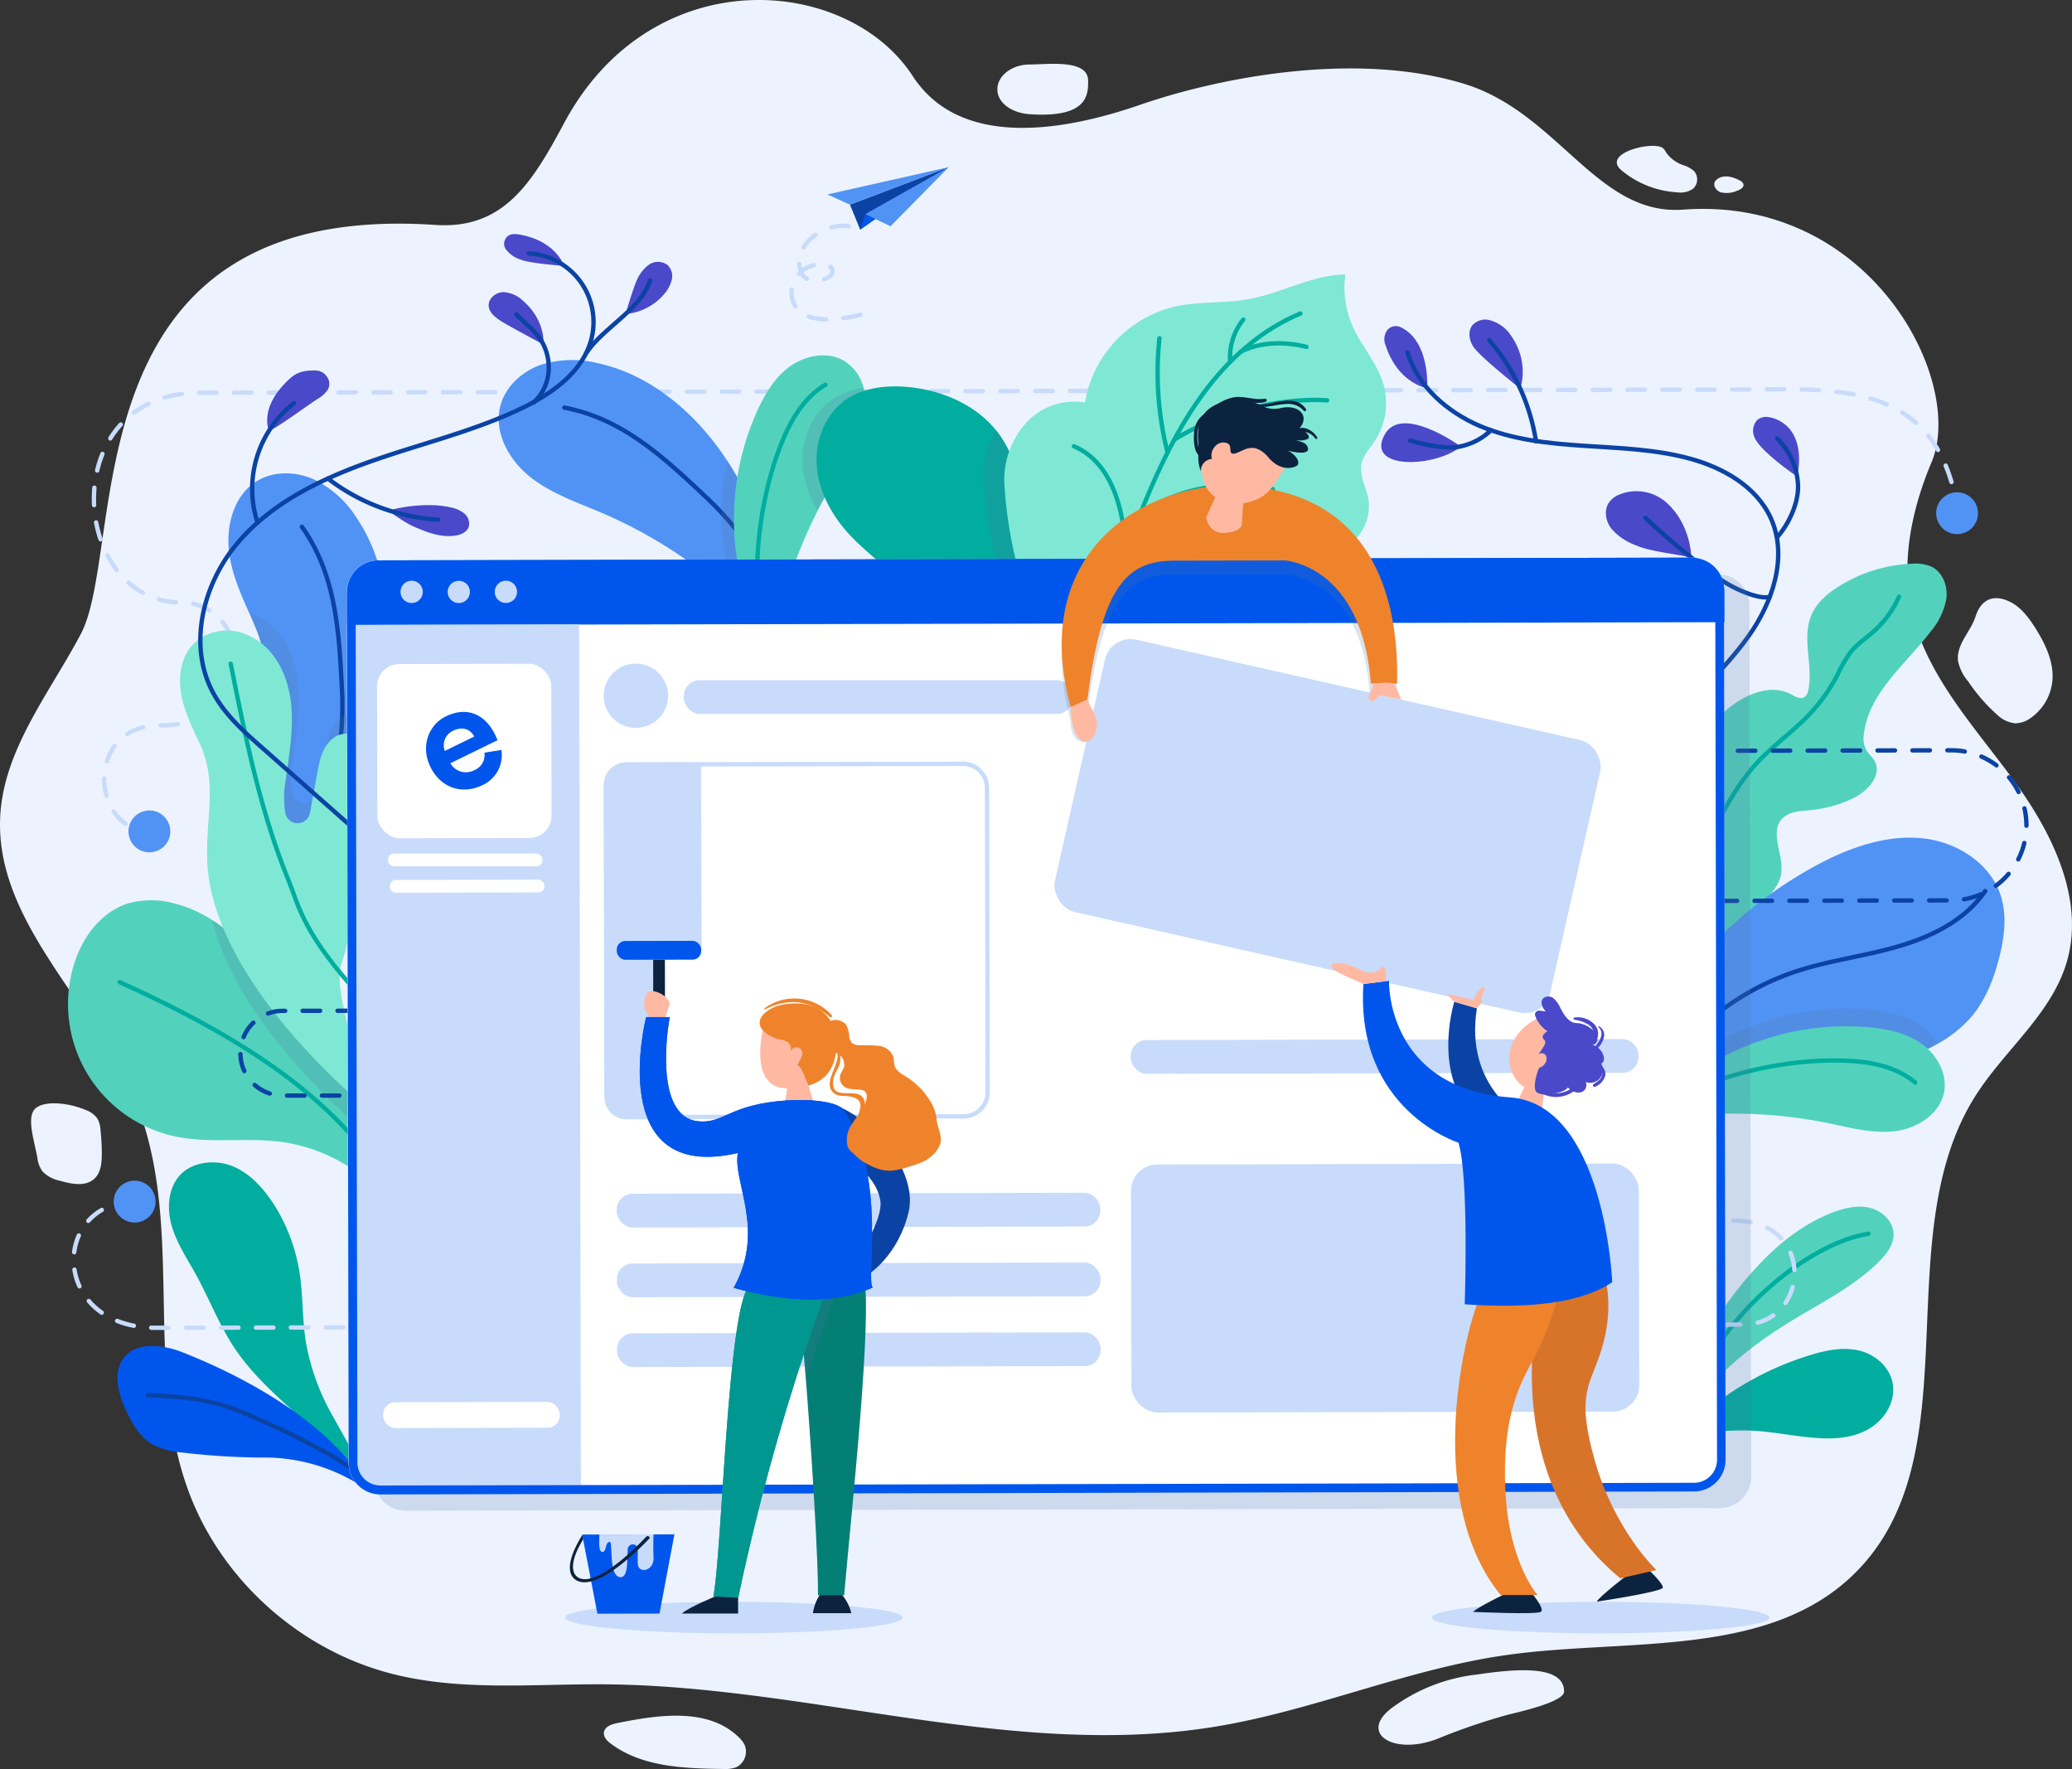 <svg xmlns="http://www.w3.org/2000/svg" viewBox="0 0 474.61 405.13"><rect x="0" y="0" width="474.61" height="405.13" fill="#333333" stroke="none"/><defs><style>.cls-1{isolation:isolate;}.cls-2{fill:#ecf3ff;}.cls-3{fill:#c8dbfb;}.cls-12,.cls-16,.cls-17,.cls-4,.cls-5,.cls-7,.cls-9{fill:none;stroke-linecap:round;stroke-linejoin:round;}.cls-17,.cls-4,.cls-5{stroke:#c8dbfb;}.cls-5{stroke-dasharray:3.99 3.99;}.cls-6{fill:#5193f4;}.cls-16,.cls-7{stroke:#0b43a4;}.cls-8{fill:#00ad9f;}.cls-12,.cls-9{stroke:#00ad9f;}.cls-13,.cls-9{mix-blend-mode:multiply;}.cls-10{fill:#0056ec;}.cls-11{fill:#52d2bc;}.cls-13{fill:#5275a0;opacity:0.2;}.cls-14{fill:#7ee8d4;}.cls-15{fill:#4a49ca;}.cls-16,.cls-17{stroke-dasharray:4;}.cls-18{fill:#0b43a4;}.cls-19{fill:#fff;}.cls-20{fill:#0c2340;}.cls-21{fill:#ef832b;}.cls-22{fill:#ffb9a3;}.cls-23{fill:#047f76;}.cls-24{fill:#009790;}.cls-25{fill:#d8742a;}</style></defs><title>Templates e-monsite</title><g class="cls-1"><g id="Calque_2" data-name="Calque 2"><g id="BACKGROUND"><path class="cls-2" d="M99.72,51.51c15.62,1.05,22.15-9.61,29.49-23.31C149.3-9.3,194.05-5.69,209.06,17.41c10.63,16.35,33.56,13,52.1,6.59,18.26-6.3,49.36-12.36,74.13-4.83,21.63,6.58,30.51,30.3,50.24,28.84,43-3.18,64.71,39.3,56.92,57.82-5.09,12.09-7.61,25.62-3.48,38.06,4.56,13.7,15,24.55,23.37,36.33s15.18,26.51,11,40.33c-3.58,11.82-14.25,20-20.87,30.46-20.57,32.48-.22,82.24-27.63,109.31-19.62,19.38-51.6,14.9-79,18.6-22.89,3.09-44.44,12.7-67.22,16.47-46.15,7.62-92.75-9.18-139.54-9.65-16.47-.17-33.26,1.67-49.22-2.4C68.51,377.92,50.39,361.54,43,341c-10.19-28.31-.53-61.07-12-88.87C21.57,229.51-1.38,211.08.07,186.64,1,171.43,11.36,158.7,18.51,145.2,29.13,125.15,15.06,45.85,99.72,51.51ZM235.9,14.77c-4.11,0-7.44,2.55-7.44,5.69s3.34,5.43,7.44,5.7c13.35.88,13.35-4.52,13.35-7.66C249.25,13.47,240,14.77,235.9,14.77ZM371.47,39.05a21.91,21.91,0,0,0,12.76,5,5.07,5.07,0,0,0,3.55-.8,2.89,2.89,0,0,0,.26-4.06,6.73,6.73,0,0,0-2.52-1.38,7.92,7.92,0,0,1-3.88-2.9,2.76,2.76,0,0,0-.89-1.1C378.17,32.3,366.77,35.17,371.47,39.05Zm22.74,5a5.78,5.78,0,0,0,3.65-.35c.76-.24,1.69-.79,1.48-1.55a1.41,1.41,0,0,0-.78-.79c-1.56-.84-3.58-1.45-5.14-.39S393,43.68,394.21,44.08ZM448.5,151.35a10.46,10.46,0,0,0,2.36,4.74,39.77,39.77,0,0,0,6.8,7.77,6.9,6.9,0,0,0,3.94,1.79,6.2,6.2,0,0,0,3.7-1.33,11.82,11.82,0,0,0,4.79-8.13c.5-4.4-1.55-8.69-3.93-12.44-1.48-2.32-3.2-4.64-5.67-5.88-4.14-2.09-6.87-.27-8,3.4C451.4,144.64,448.07,147.59,448.5,151.35ZM8.12,253.85c-2.17,1.92-.21,7.54.43,11.25a6.83,6.83,0,0,0,1.16,3.15,7.55,7.55,0,0,0,4,2.15c2.65.77,5.87,1.42,7.89-.44,1.51-1.38,1.72-3.64,1.72-5.67,0-1.86-.11-3.71-.3-5.56a6,6,0,0,0-.7-2.55,5.67,5.67,0,0,0-2.74-2C15.83,252.59,10.3,251.94,8.12,253.85ZM141.34,394.62c-1.29.26-2.83.82-3,2.11-.16,1.06.74,2,1.61,2.62,7.11,5.31,16.69,5.65,25.59,5.77a7.71,7.71,0,0,0,3.07-.38,4,4,0,0,0,1.94-5.16,6.41,6.41,0,0,0-1.38-1.77C162,390.84,150.25,392.84,141.34,394.62ZM319,391c-8,5.87.09,11.12,10.23,7.23a141.18,141.18,0,0,1,16.3-5.57c1.81-.46,12.74-2.82,12.74-5.27,0-6.51-12.32-5-20.06-3.89A40.29,40.29,0,0,0,319,391Z"/></g><g id="OBJECTS"><ellipse class="cls-3" cx="168.11" cy="370.45" rx="38.65" ry="3.61"/><ellipse class="cls-3" cx="366.66" cy="370.45" rx="38.65" ry="3.61"/><path class="cls-4" d="M448.32,116.23c-.11-.67-.23-1.32-.36-2"/><path class="cls-5" d="M447,110.39c-6.9-23.48-28.88-21.22-48.75-21.18l-352.51.73c-33.27.07-30,48.11-4,48.05,15,0,20.68,28.1-5.22,28.15-15.54,0-16,19.73-5.59,23.68"/><path class="cls-4" d="M32.86,190.34a10.74,10.74,0,0,0,2,.16"/><path class="cls-6" d="M38.94,189.59a4.79,4.79,0,1,1-5.53-3.91A4.79,4.79,0,0,1,38.94,189.59Z"/><path class="cls-6" d="M453,118.39a4.79,4.79,0,1,1-3.85-5.57A4.79,4.79,0,0,1,453,118.39Z"/><path class="cls-6" d="M87.76,154.61a83.44,83.44,0,0,1-2.93,11.44,194.88,194.88,0,0,1-10,23.57c-1.93,4-9.76,13.32-14,15.09a217.27,217.27,0,0,0-.69-33.33c-1.17-10.2,2.5-17.93-1.5-27.39-.51-1.21-1-2.42-1.57-3.63-2-4.5-4-9-4.58-13.87-.8-6.15,1.11-13.16,6.43-16.36,3.83-2.3,8.82-2.18,12.91-.37a24,24,0,0,1,9.86,8.83C88.69,129,90,142.33,87.76,154.61Z"/><path class="cls-7" d="M69.16,120.64c7.83,11.06,8.5,23.94,9.18,37.47a72.19,72.19,0,0,1-9.26,39"/><path class="cls-8" d="M68.83,324.62c-5.49-4.85-11-9.78-15.1-15.87-3.53-5.32-5.81-11.35-8.89-16.93-2-3.62-4.35-7.1-5.5-11.06s-.88-8.66,1.93-11.68,8-3.63,12-2,7,5,9.37,8.59a41,41,0,0,1,6,15.93c.78,5.12.59,10.36,1.38,15.48a51.79,51.79,0,0,0,4.37,13.72c1.83,4,6.47,11,7.66,15.09C78.76,337.53,71.17,326.69,68.83,324.62Z"/><path class="cls-9" d="M49.64,274.32c5.22,2.29,7.29,8.51,8.38,14.1,1.24,6.37,1,13.26,3.88,19.05,5.5,10.9,12.65,23.32,18,27"/><path class="cls-10" d="M41.82,309.7c-4.56-1.8-10.64-2.54-13.56,1.39-2.44,3.29-1.18,8,.51,11.69,1.43,3.16,3.24,6.36,6.25,8.08a17.82,17.82,0,0,0,6.8,1.8,162.85,162.85,0,0,0,19.74,1.14,41.38,41.38,0,0,1,23.23,7.87C76.67,326.58,57.15,315.75,41.82,309.7Z"/><path class="cls-7" d="M33.83,319.5c5.8.25,11.65.66,17.21,2.3s27.58,11.73,31,16"/><path class="cls-11" d="M91.5,278.74a38.57,38.57,0,0,0-27-17.22c-8.06-1.08-16.35.42-24.31-1.25a31,31,0,0,1-23.31-39.21c1.87-6.23,6.14-12.12,12.32-14.12a19.56,19.56,0,0,1,10.49-.1,29.07,29.07,0,0,1,8.85,3.82c6.22,3.94,11.25,10,15,16.44C67,233,75.47,242.06,81.23,248c3.37,3.46,5.83,5.83,5.83,5.83C91,258.73,89.16,272.89,91.5,278.74Z"/><path class="cls-12" d="M27.41,224.93c19.37,8.75,40.5,20.21,54.23,36.42"/><path class="cls-13" d="M83.5,259.17s-28.87-23.39-34.95-48.51c6.22,3.94,11.25,10,15,16.44C67,233,75.47,242.06,81.23,248,81.91,251.13,82.66,254.82,83.5,259.17Z"/><path class="cls-13" d="M84.83,166.05a194.88,194.88,0,0,1-10,23.57c-1.93,4-9.76,13.32-14,15.09a217.27,217.27,0,0,0-.69-33.33c-1.17-10.2,2.5-17.93-1.5-27.39-.51-1.21-1-2.42-1.57-3.63.37.12.73.25,1.08.4,6.58,2.82,9.62,9.78,10.18,16.54.47,5.58-.54,11.17-1.29,16.72a22.09,22.09,0,0,0-.08,7.69.24.24,0,0,1,0,.08,2.88,2.88,0,0,0,5.62-.21l1.75-9.29c.52-2.78,1.09-5.69,3.37-7.63A4.81,4.81,0,0,1,81,163.45,4.44,4.44,0,0,1,84.83,166.05Z"/><path class="cls-14" d="M83.5,253.31c-4.56-23.81-7-27.48-5-33.45,2.56-7.61,1.12-15.25,3.53-22.91s4-15.88,2.11-23.66c-.62-2.47-1.86-5.15-4.82-5.25a4.81,4.81,0,0,0-3.24,1.21c-2.28,1.94-2.86,4.85-3.38,7.63L71,186.17a2.88,2.88,0,0,1-5.62.2l0-.07a22.08,22.08,0,0,1,.07-7.69c.75-5.56,1.76-11.14,1.3-16.73-.56-6.76-3.6-13.72-10.19-16.53a11.6,11.6,0,0,0-7.42-.6c-6.87,1.77-8.65,8.48-7.64,14.22.7,4,2.6,7.74,4.31,11.47,4.18,9.09,1.11,17.43,1.69,27.42C49.09,225.43,83.5,253.31,83.5,253.31Z"/><path class="cls-12" d="M52.84,152c3.39,16.94,6.82,34,13.4,50,1.93,4.68,2.88,10.85,14.05,23.59"/><path class="cls-6" d="M185.09,156.3c-3.51-4-6.75-8.09-10.16-12-2.21-2.55-4.49-5-7-7.4-1.23-1.18-2.5-2.32-3.84-3.43a107.83,107.83,0,0,0-26.21-16c-5.7-2.44-11.72-4.45-16.56-8.34S113,98.84,114.64,92.85c1.17-4.32,4.84-7.68,9-9.22a24.07,24.07,0,0,1,13.23-.47c12.2,2.63,22.39,11.4,29.32,21.77l.37.56c5.08,7.75,8.63,16.37,11.72,25.15,1,2.82,1.93,5.66,2.86,8.49C182.59,143.36,186.89,152.11,185.09,156.3Z"/><path class="cls-7" d="M129.28,93.35C142.59,95.88,152,104.7,161.88,114a72.22,72.22,0,0,1,20.38,34.54"/><path class="cls-13" d="M174.93,144.28a15.75,15.75,0,0,0,.19,4.16c-3.33-.76-5.64-5.93-7.16-11.56a86.9,86.9,0,0,1-2.46-14.12,61.09,61.09,0,0,1,1.11-17.27c5.08,7.75,8.63,16.37,11.72,25.15q-1.59,4.73-2.72,9.56A27.79,27.79,0,0,0,174.93,144.28Z"/><path class="cls-11" d="M198,96.23c-1.12,5-4.14,9.31-6.79,13.68-1.41,2.31-2.71,4.67-3.93,7.07a107.3,107.3,0,0,0-8.86,24.23,19.63,19.63,0,0,0-.49,8.24c-6.56-1.5-9.17-20.15-9.62-25.69a60.38,60.38,0,0,1,5-29.35c1.8-4,4.11-8,7.68-10.53s8.6-3.47,12.37-1.23a10.06,10.06,0,0,1,4.44,6.14A15.24,15.24,0,0,1,198,96.23Z"/><path class="cls-12" d="M175.44,143.94c-4.08-10.24-1.61-31.93,4.94-45.56,2-4.11,4.78-8,8.71-10.26"/><path class="cls-13" d="M198,96.23c-1.12,5-4.14,9.31-6.79,13.68-1.41,2.31-2.71,4.67-3.93,7.07a23.74,23.74,0,0,1-3.36-9.83c-.55-5.81,1.67-12,6.39-15.45a17.12,17.12,0,0,1,7.51-2.91A15.24,15.24,0,0,1,198,96.23Z"/><path class="cls-8" d="M235.87,139.64a21.25,21.25,0,0,1-1.7,5.52c-2.91,6.3-9,11.7-18.17,16.1,0,0-.51-10-.61-12.63-.45-11.42-12.84-17.73-20.68-26.06-4-4.25-7-9.61-7.58-15.42s1.66-12,6.39-15.45c4-2.86,9.14-3.48,14-3.11,7.86.62,15.79,3.92,20.67,10a7.72,7.72,0,0,1,.58.73c3,4.08,4.53,9.07,5.66,14C236.4,122,237.28,130.93,235.87,139.64Z"/><path class="cls-9" d="M196.89,97.82c8.57,4.44,17.17,9.8,22.16,18.07,7,11.52,5.45,26.52.08,38.88"/><path class="cls-11" d="M379.37,213.29c5.47-9,2.67-20.58,4.58-30.94A34.18,34.18,0,0,1,396.18,162c4-3.16,9.56-5.41,14.06-3,1,.51,2.13,1.23,3.07.65a2.41,2.41,0,0,0,.91-1.68c1.14-5.59-1.55-11.7.65-17,1.18-2.84,3.63-5,6.22-6.61a34,34,0,0,1,16.77-5.26,9.53,9.53,0,0,1,4.62.7c2.54,1.28,3.7,4.44,3.36,7.26a16.08,16.08,0,0,1-3.63,7.61c-5.74,7.51-14.15,14-15.26,23.37a6,6,0,0,0,.41,3.5c.52,1,1.5,1.76,2.05,2.77,1.77,3.25-1.65,6.94-5,8.54a28.91,28.91,0,0,1-9.72,2.68c-2.31.22-4.93.28-6.51,2-2.9,3.15.44,8.2-.17,12.45-.38,2.65-2.31,4.79-4.24,6.65a75.54,75.54,0,0,1-11.7,9.23c-3.4,2.17-7,4.1-10,6.78s-5.44,6.31-5.64,10.34"/><path class="cls-12" d="M386.57,204.53c.9-4.36,2.93-8.39,4.93-12.37,3.14-6.21,6.35-12.51,11.09-17.6,3.6-3.87,8-6.93,11.65-10.74a39.72,39.72,0,0,0,6.58-9.13,32.06,32.06,0,0,1,3.05-5.31c1.51-1.89,3.59-3.23,5.4-4.85a23.39,23.39,0,0,0,5.72-7.89"/><path class="cls-6" d="M457.88,219.53c-1.23,4.74-3.06,9.43-6.2,13.19a28.14,28.14,0,0,1-7.82,6.31,44,44,0,0,1-4.73,2.31,56.79,56.79,0,0,1-19.77,4.38c-9.88.37-20-1.81-29.52,1a29.09,29.09,0,0,0-11.65,6.75,28.34,28.34,0,0,0-5.23,6.61l1.29-8.2c2.39-8.82,4.83-17.8,9.71-25.53A67.17,67.17,0,0,1,395.55,213a96.68,96.68,0,0,1,23.17-16.2c6.88-3.34,14.52-5.69,22.12-4.76s15.05,5.72,17.42,13C459.78,209.68,459.12,214.78,457.88,219.53Z"/><path class="cls-7" d="M380.71,245.65a59.93,59.93,0,0,1,30.43-23.1c7.66-2.56,15.77-3.53,23.53-5.77s15.51-6.05,20.06-12.72"/><path class="cls-11" d="M385.49,324.42c.43-11,6.13-21.21,13.06-29.8,5.77-7.17,12.74-13.73,21.35-17,2.69-1,5.65-1.71,8.45-1s5.34,3.08,5.39,6c.05,2.43-1.59,4.55-3.31,6.27-5.65,5.67-13,9.31-19.82,13.45-11.78,7.12-23,16.62-27.65,29.57"/><path class="cls-12" d="M389.85,314.77c7.2-16.06,25.83-30.42,38.13-32.21"/><path class="cls-8" d="M381,333.19c-.1-1.85,5.93-6.68,7.29-7.91a69.61,69.61,0,0,1,25.92-14.81c3.82-1.2,7.88-2.08,11.71-1.15s7.33,4.05,7.71,8.18-2.32,7.92-5.75,9.85-7.43,2.23-11.25,2c-5.9-.34-11.7-1.81-17.63-1.76S384.75,328.24,381,333.19Z"/><path class="cls-9" d="M387.13,327.58c12.11-6.56,30.42-10.83,43.72-9.22"/><path class="cls-13" d="M235.87,139.64a21.25,21.25,0,0,1-1.7,5.52,96.3,96.3,0,0,1-8.89-35.22,19.54,19.54,0,0,1,2.93-11.3,7.72,7.72,0,0,1,.58.73c3,4.08,4.53,9.07,5.66,14C236.4,122,237.28,130.93,235.87,139.64Z"/><path class="cls-14" d="M277.76,139.13c9.05-3.21,18.44-5.77,26.66-10.72a23.29,23.29,0,0,0,6.65-5.55,11.13,11.13,0,0,0,2.45-8.11c-.4-2.93-2.27-5.73-1.64-8.61.42-1.9,1.84-3.39,2.93-5a15.9,15.9,0,0,0,2.05-13.27c-1.42-4.77-5-8.58-7-13.12a21.8,21.8,0,0,1-1.69-11.9c-7.59.1-14.52,4.25-22,5.63-5.71,1.06-11.65.48-17.3,1.78a27.29,27.29,0,0,0-20.35,21.91,15,15,0,0,0-13.26,4.44,19.54,19.54,0,0,0-5.2,14.26c2.33,37.43,23.76,57,23.76,57S274.31,140.36,277.76,139.13Z"/><path class="cls-12" d="M257.53,138.87c-.94-9.23,2.29-18.36,6-26.87,3.61-8.29,7.77-16.42,13.34-23.54s12.67-13.22,21-16.66"/><path class="cls-12" d="M265.58,77.47a74.52,74.52,0,0,0,1.86,26.15"/><path class="cls-12" d="M269,100.67c9.4-6,23.86-9.69,35-9"/><path class="cls-12" d="M246,102.21c11.32,4.77,11.79,21.42,12.09,26.14"/><path class="cls-12" d="M261.16,117.77c8.66-6.21,21.18-8.08,30.39-5.76"/><path class="cls-12" d="M284.79,73.19a13.7,13.7,0,0,0-3,9.68"/><path class="cls-12" d="M284.26,80.52c4-2,9.33-2.51,15-1.08"/><path class="cls-15" d="M61.6,98.63c1.07-.06,8.32-5.43,11.11-7.25a7.44,7.44,0,0,0,2.14-1.8,2.68,2.68,0,0,0,.4-2.64,3.31,3.31,0,0,0-3.39-2.1c-3.62,0-4.87,1.19-6.63,3C59.42,93.86,61.6,98.63,61.6,98.63Z"/><path class="cls-15" d="M94.13,120.3c3.15,1.42,6.53,2.83,10,2.39,1.34-.17,2.79-.77,3.23-2a3,3,0,0,0-1-3.09,7.11,7.11,0,0,0-3.11-1.4c-4.2-1-10.1-.46-14.27.72A36.69,36.69,0,0,0,94.13,120.3Z"/><path class="cls-15" d="M114.93,73.64c-1.41-.89-3-2.08-3-3.74s1.74-3,3.41-3a7.08,7.08,0,0,1,4.48,2c5.31,4.67,4.65,10,4.65,10S116.5,74.63,114.93,73.64Z"/><path class="cls-15" d="M119.12,59.41a6.85,6.85,0,0,1-3.24-2.3,2.21,2.21,0,0,1-.33-1.87c.36-1,1-2,3.61-1.49,8.25,1.49,10.05,7.14,10.05,7.14S121.31,60.35,119.12,59.41Z"/><path class="cls-15" d="M143.29,71.91a13.06,13.06,0,0,0,8.81-4.52,8,8,0,0,0,1.77-3.28,3.57,3.57,0,0,0-1-3.45,3.65,3.65,0,0,0-4.28,0,8.64,8.64,0,0,0-2.76,3.59C145,66.09,143.29,71.91,143.29,71.91Z"/><path class="cls-7" d="M84.2,192.57l-24-21.19c-4.28-3.76-8.63-7.64-11.34-12.65C43,148,46.37,134,54.22,124.59s19.35-14.93,30.91-19,23.58-6.87,34.59-12.2c6.91-3.35,13.85-8.33,15.75-15.77a15.75,15.75,0,0,0-14.31-19.59"/><path class="cls-7" d="M148.89,64.23C146.7,71,138.17,75,134.28,80.86"/><path class="cls-7" d="M118.27,72c1.68,1.77,3.69,3.24,5.16,5.19,3.09,4.13,3.35,10.84-1.23,15"/><path class="cls-7" d="M75.12,109.6A45.81,45.81,0,0,0,100.4,119"/><path class="cls-7" d="M58.94,119.52a24.93,24.93,0,0,1,8.39-27.19"/><path class="cls-15" d="M317.35,79a3.53,3.53,0,0,1,.52-3.53,2.61,2.61,0,0,1,2.77-.62c7,3.09,6.27,14.06,6.27,14.06S320.24,87.9,317.35,79Z"/><path class="cls-15" d="M317.18,99.51c-4.55,8.21,11.62,7.59,17.44,2.75C334.62,102.26,321.1,92.43,317.18,99.51Z"/><path class="cls-15" d="M337.62,79.59c-1.1-1.51-1.49-3.75-.3-5.17a4,4,0,0,1,3.8-1.13,8.81,8.81,0,0,1,4.27,2.6c5.32,6.62,2.82,13.09,2.82,13.09S339.41,82.05,337.62,79.59Z"/><path class="cls-15" d="M401.8,99.94a3.64,3.64,0,0,1,.69-3.74,3.2,3.2,0,0,1,2.37-.71,7.19,7.19,0,0,1,2.42.72,7.73,7.73,0,0,1,3.72,3.7c2,4.12.64,9.22.64,9.22S402.78,103.13,401.8,99.94Z"/><path class="cls-15" d="M381.61,115a10.38,10.38,0,0,0-10.72-1.73A5.58,5.58,0,0,0,368.6,115c-1.27,1.77-.83,4.35.5,6.08a13.35,13.35,0,0,0,5.31,3.68c3.6,1.63,9.18,2,13,2.94C387.42,127.71,387.41,120.11,381.61,115Z"/><path class="cls-7" d="M322.39,80.73c2.38,7.78,9.11,13.65,16.6,16.83s15.74,4,23.87,4.54,16.33.79,24.19,2.92c7.65,2.08,15.27,6.4,18.56,13.62,4,8.79.46,19.3-5.16,27.15S387.28,160,381.85,168c-2.49,3.67-4.57,8-4.07,12.36.67,5.87,5.62,10.2,10.22,13.91"/><path class="cls-7" d="M341.11,77.87a46.66,46.66,0,0,1,10.73,23.22"/><path class="cls-7" d="M323,100.87a37.25,37.25,0,0,0,9.38,1.65,14.37,14.37,0,0,0,9.16-4"/><path class="cls-7" d="M407.07,100.42a15.89,15.89,0,0,1,4.78,10.71c.15,4-2.07,8.86-4.74,11.85"/><path class="cls-7" d="M376.9,118.6a161.94,161.94,0,0,0,17.17,14.09c2.93,2.05,8.73,4.69,11.3,4"/><path class="cls-13" d="M443.86,239a44,44,0,0,1-4.73,2.31,56.79,56.79,0,0,1-19.77,4.38c-9.88.37-20-1.81-29.52,1a29.09,29.09,0,0,0-11.65,6.75c-.33.16-.66.34-1,.53-.79-6.69,15.89-15.41,21-17.68a60.43,60.43,0,0,1,29.35-5.12c4.38.35,8.87,1.21,12.48,3.7A13.36,13.36,0,0,1,443.86,239Z"/><path class="cls-11" d="M427.5,235.21c4.38.35,8.87,1.21,12.49,3.7s6.16,6.94,5.31,11.25c-1,5-6.17,8.29-11.25,8.9s-10.15-.78-15.16-1.81a108.16,108.16,0,0,0-33.77-1.54,19.59,19.59,0,0,0-7.93,2.3c-.79-6.69,15.9-15.41,21-17.68A60.41,60.41,0,0,1,427.5,235.21Z"/><path class="cls-12" d="M381.53,253.8c8.29-7.29,29.55-12.23,44.59-10.64,4.53.48,9.1,1.84,12.58,4.77"/><path class="cls-16" d="M366.06,172l80.88-.17A17.19,17.19,0,0,1,464.17,189h0A17.19,17.19,0,0,1,447,206.2l-55.33.12"/><path class="cls-16" d="M121.32,231.39l-56.57.11a9.7,9.7,0,0,0-9.68,9.72h0a9.69,9.69,0,0,0,9.72,9.68l16.49,0"/><path class="cls-17" d="M31,275.19c-19.38,0-19.78,28.95,4.87,28.9l363.38-.75c15.26,0,16.87-23.83-2-23.79-37.52.07-38.77-17.82-17.94-17.87"/><path class="cls-6" d="M35.56,274.39A4.79,4.79,0,1,1,30,270.47,4.78,4.78,0,0,1,35.56,274.39Z"/><path class="cls-18" d="M388.65,261.81a4.79,4.79,0,1,1-5.53-3.91A4.8,4.8,0,0,1,388.65,261.81Z"/><path class="cls-13" d="M393.86,345.39,93,346a7.28,7.28,0,0,1-7.28-7.26l-.41-199.33a7.26,7.26,0,0,1,7.25-7.28l300.89-.62a7.25,7.25,0,0,1,7.28,7.25l.42,199.33A7.28,7.28,0,0,1,393.86,345.39Z"/><path class="cls-19" d="M388,341.58l-300.89.62a7.27,7.27,0,0,1-7.28-7.26l-.41-199.33a7.27,7.27,0,0,1,7.25-7.28l300.89-.62a7.27,7.27,0,0,1,7.28,7.25l.41,199.33A7.27,7.27,0,0,1,388,341.58Z"/><path class="cls-10" d="M387,127.71l-299.6.62a7.92,7.92,0,0,0-7.9,7.93l0,6.88L395,142.49V135.6A7.91,7.91,0,0,0,387,127.71Z"/><path class="cls-3" d="M87.8,342.2l45.27-.1L132.66,143l-53.18.11.39,191.17A7.91,7.91,0,0,0,87.8,342.2Z"/><path class="cls-10" d="M387.62,129.71a5.28,5.28,0,0,1,5.27,5.26l.41,199.33a5.27,5.27,0,0,1-5.26,5.28l-300.9.62a5.28,5.28,0,0,1-5.27-5.26l-.41-199.33a5.27,5.27,0,0,1,5.26-5.28l300.88-.62h0m0-2h0l-300.89.62a7.27,7.27,0,0,0-7.25,7.28L79.87,335a7.27,7.27,0,0,0,7.27,7.25h0L388,341.58a7.27,7.27,0,0,0,7.26-7.29L394.89,135a7.27,7.27,0,0,0-7.27-7.25Z"/><rect class="cls-19" x="87.75" y="321.1" width="40.46" height="5.92" rx="2.79" transform="translate(-0.67 0.22) rotate(-0.12)"/><rect class="cls-19" x="86.39" y="152.04" width="39.91" height="39.91" rx="5.11" transform="translate(-0.35 0.22) rotate(-0.12)"/><rect class="cls-3" x="141.26" y="273.27" width="110.76" height="7.73" rx="3.64" transform="translate(-0.57 0.41) rotate(-0.12)"/><rect class="cls-3" x="156.98" y="155.35" width="89.05" height="7.73" rx="3.64" transform="matrix(1, 0, 0, 1, -0.33, 0.42)"/><rect class="cls-3" x="259" y="238.08" width="116.31" height="7.73" rx="3.64" transform="translate(-0.5 0.66) rotate(-0.12)"/><rect class="cls-3" x="141.29" y="289.25" width="110.76" height="7.73" rx="3.64" transform="translate(-0.6 0.41) rotate(-0.12)"/><rect class="cls-3" x="141.33" y="305.24" width="110.76" height="7.73" rx="3.64" transform="translate(-0.64 0.41) rotate(-0.12)"/><rect class="cls-3" x="259.11" y="266.58" width="116.31" height="56.81" rx="6.01" transform="translate(-0.61 0.66) rotate(-0.12)"/><path class="cls-3" d="M96.84,135.57A2.55,2.55,0,1,1,94.29,133,2.54,2.54,0,0,1,96.84,135.57Z"/><circle class="cls-3" cx="105.09" cy="135.56" r="2.55"/><path class="cls-3" d="M118.43,135.53a2.55,2.55,0,1,1-2.56-2.54A2.55,2.55,0,0,1,118.43,135.53Z"/><circle class="cls-3" cx="145.65" cy="159.33" r="7.37" transform="translate(-27.4 288.38) rotate(-84.28)"/><rect class="cls-19" x="89.28" y="195.27" width="35.39" height="2.92" rx="1.37" transform="matrix(1, 0, 0, 1, -0.41, 0.22)"/><rect class="cls-19" x="89.3" y="201.5" width="35.39" height="2.92" rx="1.37" transform="translate(-0.42 0.22) rotate(-0.12)"/><path class="cls-3" d="M160.7,217.57l-9.23.09.07,38.68h-8a5.09,5.09,0,0,1-5.1-5.08l-.15-71.52a5.16,5.16,0,0,1,5.14-5.16l17.14,0Z"/><path class="cls-3" d="M220.59,174.44v1a5,5,0,0,1,5,5l.15,69.73a5,5,0,0,1-5,5l-76.27.15a5,5,0,0,1-5-5l-.15-69.74a5,5,0,0,1,5-5l76.25-.15v-1m0,0h0l-76.26.15a6,6,0,0,0-6,6l.15,69.73a6,6,0,0,0,6,6h0l76.26-.15a6,6,0,0,0,6-6l-.15-69.74a6,6,0,0,0-6-6Z"/><rect class="cls-3" x="245.96" y="157.2" width="116.31" height="63.93" rx="6.01" transform="translate(49.18 -62.39) rotate(12.74)"/><polygon class="cls-10" points="151.07 369.53 136.84 369.56 133.35 351.43 154.48 351.39 151.07 369.53"/><path class="cls-3" d="M137.29,351.42c0,1.48-.28,4,.71,4s.58-2.36,1.7-2.29c.72,0-.33,7.88,2.37,8.07,1.87.13,1.53-3.85,1.72-6.33a1.16,1.16,0,0,1,2.3-.24c0,1.24-.06,2.08,0,3.49.1,2.37,3.74,1.74,3.61-1.42s0-5.3,0-5.3Z"/><path class="cls-20" d="M133.89,362.37a3.89,3.89,0,0,1-.85-.08,3,3,0,0,1-2.18-1.64c-1.45-3.08,2.37-8.84,2.52-9.1l.19,1c0,.06-3.35,5-2,7.78a2.31,2.31,0,0,0,1.69,1.25,3.38,3.38,0,0,0,.72.07c5.12,0,13.88-9.56,14-9.67.36-.44,1,0,.79.33C148.3,352.81,139.4,362.36,133.89,362.37Z"/><path class="cls-13" d="M283.45,114.4c-20.23-.78-48.08,14.18-38.2,50.76-.21,3.1,1.64,5.3,3.61,4.7s.23-6.47.23-6.47c3.37-27.19,9.67-31.9,20.37-31.8l25.09-.05c6.2.91,17.47,5.25,19.16,27l6.25,1.15C320.44,144,316.64,115.67,283.45,114.4Z"/><path class="cls-21" d="M283.45,111.21c-20.23-.77-48.08,14.19-38.2,50.77l3.84-1.77c3.37-27.2,9.67-31.9,20.37-31.81l25.09-.05c6.2.91,17.77,6.42,19.46,28.19H320C320.44,140.8,316.64,112.48,283.45,111.21Z"/><path class="cls-22" d="M279.31,111.81l-3,6.6s.36,3.72,4,3.64,4.14-1.76,4.14-1.76l.47-7.58Z"/><path class="cls-22" d="M294.76,106.3c-3.43,6-4.94,7.94-9.42,8.85-5.8,1.18-12.31-2.73-9.28-12.37,2.46-7.87,6.19-6.65,9.85-6.36S298.46,99.76,294.76,106.3Z"/><path class="cls-20" d="M281.14,101.52a2.45,2.45,0,0,0-2.78.67,3.06,3.06,0,0,0-.77,2.92,2.67,2.67,0,0,0-2.5,2.8c-1-2.24-.44-4.56-.63-6.85s.06-4.77,1.54-6.52a7.45,7.45,0,0,1,2.22-1.72,11.5,11.5,0,0,1,10.32-.14,6.29,6.29,0,0,0,4.65.81c4.41-1.07,7,1.92,4.34,4.72a3.54,3.54,0,0,1,2.18,1.51.68.68,0,0,1,0,.66.83.83,0,0,1-.41.25,4.81,4.81,0,0,1-2.32.19c.29.25,1.93.35,2.43,1.3,1.32,2.54-3.9,1.26-4.7,1,.91.18,3.29,2.08,2.53,3.38-.15.26-3.37,2.14-6.75-1.79a6.14,6.14,0,0,0-2.94-2.07,4.5,4.5,0,0,0-2.75.43c-.65.24-2.3,1.24-2.77.64S282.2,102.05,281.14,101.52Z"/><path class="cls-22" d="M314.65,156.54c-.89,3.09-1.8,3.4-.71,3.89s2-1.24,2-1.24l5,1s-1.13-3.26-1.92-3.66S314.65,156.54,314.65,156.54Z"/><path class="cls-22" d="M249.09,160.21c.66,1.62.84,1.63,1.75,3.59,1.75,3.74-2.34,9.66-4.88,3.2a18.3,18.3,0,0,1-.71-5Z"/><path class="cls-20" d="M288.29,93.2c3.43.19,7.65-2.23,10.34.88.24.28.74-.1.52-.41-2.56-3.69-7.33-.94-10.86-1-.37,0-.36.55,0,.57Z"/><path class="cls-20" d="M289.67,91.31c-2.35.41-4.61-.7-7-.33a10.27,10.27,0,0,0-5,2.53c-.37.33.11,1,.52.69,2-1.34,4-2.48,6.49-2.3,1.83.14,3.38.68,5.2.13a.37.37,0,0,0-.2-.72Z"/><path class="cls-20" d="M276.33,94.51a5.52,5.52,0,0,0-2.8,4.37c-.14,1.42-.18,4.68,1.25,5.48a.35.35,0,0,0,.42-.55c-.92-.93-1-3.44-.93-4.62a5.43,5.43,0,0,1,2.29-4.27c.24-.18,0-.57-.23-.41Z"/><path class="cls-20" d="M301.7,100.14c-.85-1.47-3-2.77-4.69-1.84a.3.3,0,0,0,.15.56,7.11,7.11,0,0,1,2.11.14,3.62,3.62,0,0,1,2,1.41.26.26,0,0,0,.45-.27Z"/><path class="cls-18" d="M190.42,252.69c10.61,3.9,19.82,16.06,17.7,24.91-2.38,10-9.27,14.3-9.27,14.3l-2.18-4s5.51-8.62,5-12.69c-.76-6.51-9-10.86-9-10.86Z"/><path class="cls-20" d="M164.31,365.41s-6.51,2.63-8.14,4.12l12.9,0v-4.1Z"/><path class="cls-20" d="M192.82,365.16a10.51,10.51,0,0,1,2.19,4.29l-8.8,0a10.22,10.22,0,0,1,1.64-4.3Z"/><path class="cls-23" d="M193.36,365.35h-6c.12-7.08-1.34-31.21-2.75-49.25-.83-10.58-1.65-19.08-2.13-20.8l3.22-.71,12.15-2.7C199.92,301.4,195.12,345,193.36,365.35Z"/><path class="cls-24" d="M171.27,294.93c-4.69,7.39-5.9,60.75-7.87,70.64l5.7.32a518,518,0,0,1,20.49-71.46Z"/><path class="cls-13" d="M192,294.42c-2.75,7.47-5.22,14.78-7.4,21.69-.83-10.58-1.65-19.08-2.13-20.8l3.22-.71Z"/><path class="cls-24" d="M171.27,294.93c-4.69,7.39-5.9,60.75-7.87,70.64l5.7.32a518,518,0,0,1,20.49-71.46Z"/><path class="cls-22" d="M174.85,235.36s-3.65,13.91,5.46,13.89l-.54,3.55,6.93.76-1.5-4.95s1.37-8.74,1.46-10.32C186.83,235.34,178.57,230.15,174.85,235.36Z"/><rect class="cls-20" x="149.63" y="219.78" width="2.69" height="11.35" transform="translate(-0.44 0.3) rotate(-0.11)"/><rect class="cls-10" x="141.29" y="215.47" width="19.33" height="4.31" rx="1.95" transform="translate(-0.43 0.3) rotate(-0.11)"/><path class="cls-22" d="M148.9,234.09c-.08-2.57-2.2-1.9-1-6.1.72-2.6,6.09.42,5.42,2.22s-1.44,4.65-1.44,4.65Z"/><path class="cls-10" d="M180.38,252c-13.63.9-14.53,5.49-20.63,4.77-9-1.06-7.45-17.83-6.33-23.84H148s-9.72,38.19,21,31.13c-1.18,6.69,6.45,17.62-.95,30.88,11.66,3.16,22.53,3.94,31.84-.06-1.63-2.2,3.34-24.39-6.39-40.37C191.61,251.4,181.38,251.92,180.38,252Z"/><path class="cls-10" d="M180.38,252c-13.63.9-14.53,5.49-20.63,4.77-9-1.06-7.45-17.83-6.33-23.84H148s-9.72,38.19,21,31.13c-1.18,6.69,6.45,17.62-.95,30.88,11.66,3.16,22.53,3.94,31.84-.06-1.63-2.2,3.34-24.39-6.39-40.37C191.61,251.4,181.38,251.92,180.38,252Z"/><path class="cls-21" d="M178.5,238c.89.23,1.93.4,2.4,1.15a2.8,2.8,0,0,1,.26,1.67,1.37,1.37,0,0,1,1.46-.95,1.35,1.35,0,0,1,1.19,1.26,2.25,2.25,0,0,1-.2.84,10.14,10.14,0,0,1-1,1.93c1.11.41,2,3.67,2.6,4.68,1.87-.47,6-2.08,6.4-8.71.17-3.09-.77-6.79-4.12-8.84-2.37-1.46-6.3-1.48-9-.79-2.19.57-5.7,2.76-4.06,5.33A7,7,0,0,0,178.5,238Z"/><path class="cls-21" d="M190.18,233.81a3.27,3.27,0,0,1,3.64.86,7,7,0,0,1,.73,2.9,2.25,2.25,0,0,0,.63,1.29,2.77,2.77,0,0,0,1.68.52,37.84,37.84,0,0,1,4.4.13,4.06,4.06,0,0,1,3.34,2.42c.23.75.11,1.57.38,2.3.41,1.1,1.58,1.73,2.6,2.37a16.81,16.81,0,0,1,5.35,5.33,9.67,9.67,0,0,1,1.61,4.42c.1,1.57,1.23,3.64.93,5.19s-2,3.93-5.21,5c-5.6,1.8-7.38,2.58-12.75-.61-.64-.38-1.91-1.69-2.49-2.16a2.94,2.94,0,0,1-.92-1.45,6.06,6.06,0,0,1,.88-4.6c.8-1.4,1.89-2.64,2.71-4a5,5,0,0,0,.84-2.73,1.41,1.41,0,0,0-.37-1,1.66,1.66,0,0,0-.86-.39c-1.18-.23-2.48,0-3.55-.52a2.49,2.49,0,0,1-1.29-2.85c.21-.72.76-1.32.91-2.06a2.81,2.81,0,0,0-1.36-2.76,7.82,7.82,0,0,0-3.16-1,3.81,3.81,0,0,1-1.56-.49,2.14,2.14,0,0,1-.79-1.74C186.53,236,188.22,234.46,190.18,233.81Z"/><path class="cls-21" d="M189.17,239.4c6.75,1.46-1.77,7.84,1.8,10.9,1,.87,2.2.6,3.39.76,4.58.64,2.08,3.75,1.76,6.18,0,.37.57.45.65.09.39-1.68,1.93-3.74,1.14-5.53-.71-1.58-2.45-1.39-3.87-1.44-1.79-.05-3.76,0-3.09-3.55a13.4,13.4,0,0,1,1.09-2.34,4.41,4.41,0,0,0,.39-2.65,3.62,3.62,0,0,0-3.16-2.77c-.23,0-.33.3-.1.35Z"/><path class="cls-21" d="M175.28,231.14c5.2-2.64,10.38-2.11,14.77,1.76a.31.31,0,0,0,.44-.44,11.52,11.52,0,0,0-15.35-1.56.14.14,0,1,0,.14.24Z"/><polygon class="cls-22" points="349.94 247.45 347.69 251.99 353.19 254.24 353.78 249.02 349.94 247.45"/><path class="cls-22" d="M353.26,232.7c-12.49,5.44-7.37,18.62.23,17.07,3.71-.75,5.58-12.67,5.58-12.67Z"/><path class="cls-15" d="M357.41,230.83a6.5,6.5,0,0,0-1.47-2.12,1.89,1.89,0,0,0-2.39-.13c-.84.78-.35,2.24.51,3-.74.09-1.61-.41-2.15.09s-.26,1.06,0,1.57a7,7,0,0,0,2.56,2.93c-.63.36-1.37,1-1,1.68.11.17.28.29.39.46.24.4,0,.92-.24,1.32-.39.65-.82,1.28-1.27,1.89a1.12,1.12,0,0,1,1.79.31,1.9,1.9,0,0,1-.45,2,1.94,1.94,0,0,1-1,.65c-.35.08-1.86,4.76-.68,5.67,1.46,1.14,6.42.15,7.14-1.13a3.2,3.2,0,0,0,2.81,1.17,1.73,1.73,0,0,0,1.27-2.39,2.92,2.92,0,0,0,3.53-4.23c.61-.19.73-1,.58-1.63a3.78,3.78,0,0,0-2.59-2.66A1.29,1.29,0,0,0,365.9,238a2.63,2.63,0,0,0-.7-1.72,5.87,5.87,0,0,0-4.3-2C359.15,234.05,358.19,232.27,357.41,230.83Z"/><path class="cls-20" d="M345.71,364.55s-7.31,3.51-8.29,4.6c0,0,14.38.65,15.5,0s-2.3-4.58-2.3-4.58Z"/><path class="cls-20" d="M372.9,360.58s-6.43,4.94-7.16,6.22c0,0,15.16-2.25,15.16-3.24s-3.2-4-3.2-4Z"/><path class="cls-25" d="M352.77,296.78c-.27,1.49-10.27,41,18.36,64.68l8.29-1.9s-9.65-9.06-14.2-25.35c-4.3-15.4-.88-16.92,1.7-25.4,2.85-9.39.73-16.21.73-16.21Z"/><path class="cls-21" d="M339.09,296.66c-4.54,10.85-12.33,47.82,4.65,68.63h8.48S345.54,358,344.8,341s3.57-24.45,6.62-30.05,5.86-15.14,5.86-15.14Z"/><path class="cls-18" d="M333.11,229.41c-2.26,8-3,22.62,8.29,28.54L349,256.1s-13.62-7.13-10.7-25.18Z"/><path class="cls-10" d="M312.3,225.35l5.86-.73s-.71,24.63,27.73,26.7c21.71,1.58,23.41,42.32,23.41,42.32-7,4.71-18.74,6.14-33.79,5.06,0,0,1-29.06-1.43-37C334.08,261.68,310.45,254.25,312.3,225.35Z"/><path class="cls-22" d="M305.13,220.88c-1,1.15,3.15,2.61,7.17,4.47l5.14-.64a20.94,20.94,0,0,0,0-2.1c-.07-1.07-.6-1.68-1.21-.76s-3.22,1.23-4.44.39S306.12,219.73,305.13,220.88Z"/><path class="cls-22" d="M333.11,229.41c-1.89-1.85-1.39-1.74-1.39-1.74l5.75,1.3s1.27-2.8,2.34-2.88-.81,1.93-.38,2.68-1.18,2.15-1.18,2.15Z"/><path class="cls-15" d="M360.64,233.54a8,8,0,0,1,3.36,1.22,2.54,2.54,0,0,1,.71,3.29c-.33.52.45.93.8.47a3.15,3.15,0,0,0-.25-3.88,5.33,5.33,0,0,0-4.55-1.63c-.28,0-.38.45-.07.53Z"/><path class="cls-15" d="M365.84,244.21c.78.46,1.44,1.2,1.11,2.16s-1.22,1.43-1.95,1.94a.34.34,0,0,0,.34.58,3.86,3.86,0,0,0,2.39-2.69,2.57,2.57,0,0,0-1.57-2.53.31.31,0,0,0-.32.54Z"/><path class="cls-15" d="M352.71,250.17a7,7,0,0,0,8.59-.94c.27-.28-.1-.82-.44-.57a7.66,7.66,0,0,1-7.93,1.14.22.22,0,0,0-.22.37Z"/><path class="cls-15" d="M366.19,235.28c1.52,1.45,0,3.43-1,4.67-.21.27.13.64.39.39a4.83,4.83,0,0,0,1.86-3,2.29,2.29,0,0,0-1.13-2.29c-.11-.06-.24.09-.14.18Z"/><polygon class="cls-18" points="197.03 52.59 194.69 46.87 217.32 38.27 197.03 52.59"/><polygon class="cls-6" points="198.17 49.06 217.32 38.27 203.99 51.81 198.17 49.06"/><polygon class="cls-6" points="189.51 44.53 217.32 38.27 194.69 46.87 189.51 44.53"/><polygon class="cls-10" points="198.17 49.06 197.03 52.59 200.49 50.16 198.17 49.06"/><path class="cls-17" d="M194.37,51.83c-5.9-1-13.92,5-10.47,11.2,1.17,2.12,7.23,1.2,6.78-1.14-.22-1.13-1.59-1.6-2.73-1.47-6.6.75-6.86,6.29-6.57,7.7,1.51,7.28,12.67,4.82,16.42,3.79"/><path class="cls-10" d="M114.85,171.75a7.54,7.54,0,0,1-4.53,8.14c-4.14,2-9.24.84-11.73-4.26-2.36-4.81-.33-9.68,3.54-11.57,4.66-2.28,8.9-.67,11.27,4.18.29.58.53,1.22.56,1.28l-10.8,5.28a4.09,4.09,0,0,0,5.48,1.58,3.72,3.72,0,0,0,2.32-4Zm-6.21-3.08c-.8-1.48-2.5-2.47-4.83-1.33a3.64,3.64,0,0,0-1.92,4.63Z"/></g></g></g></svg>